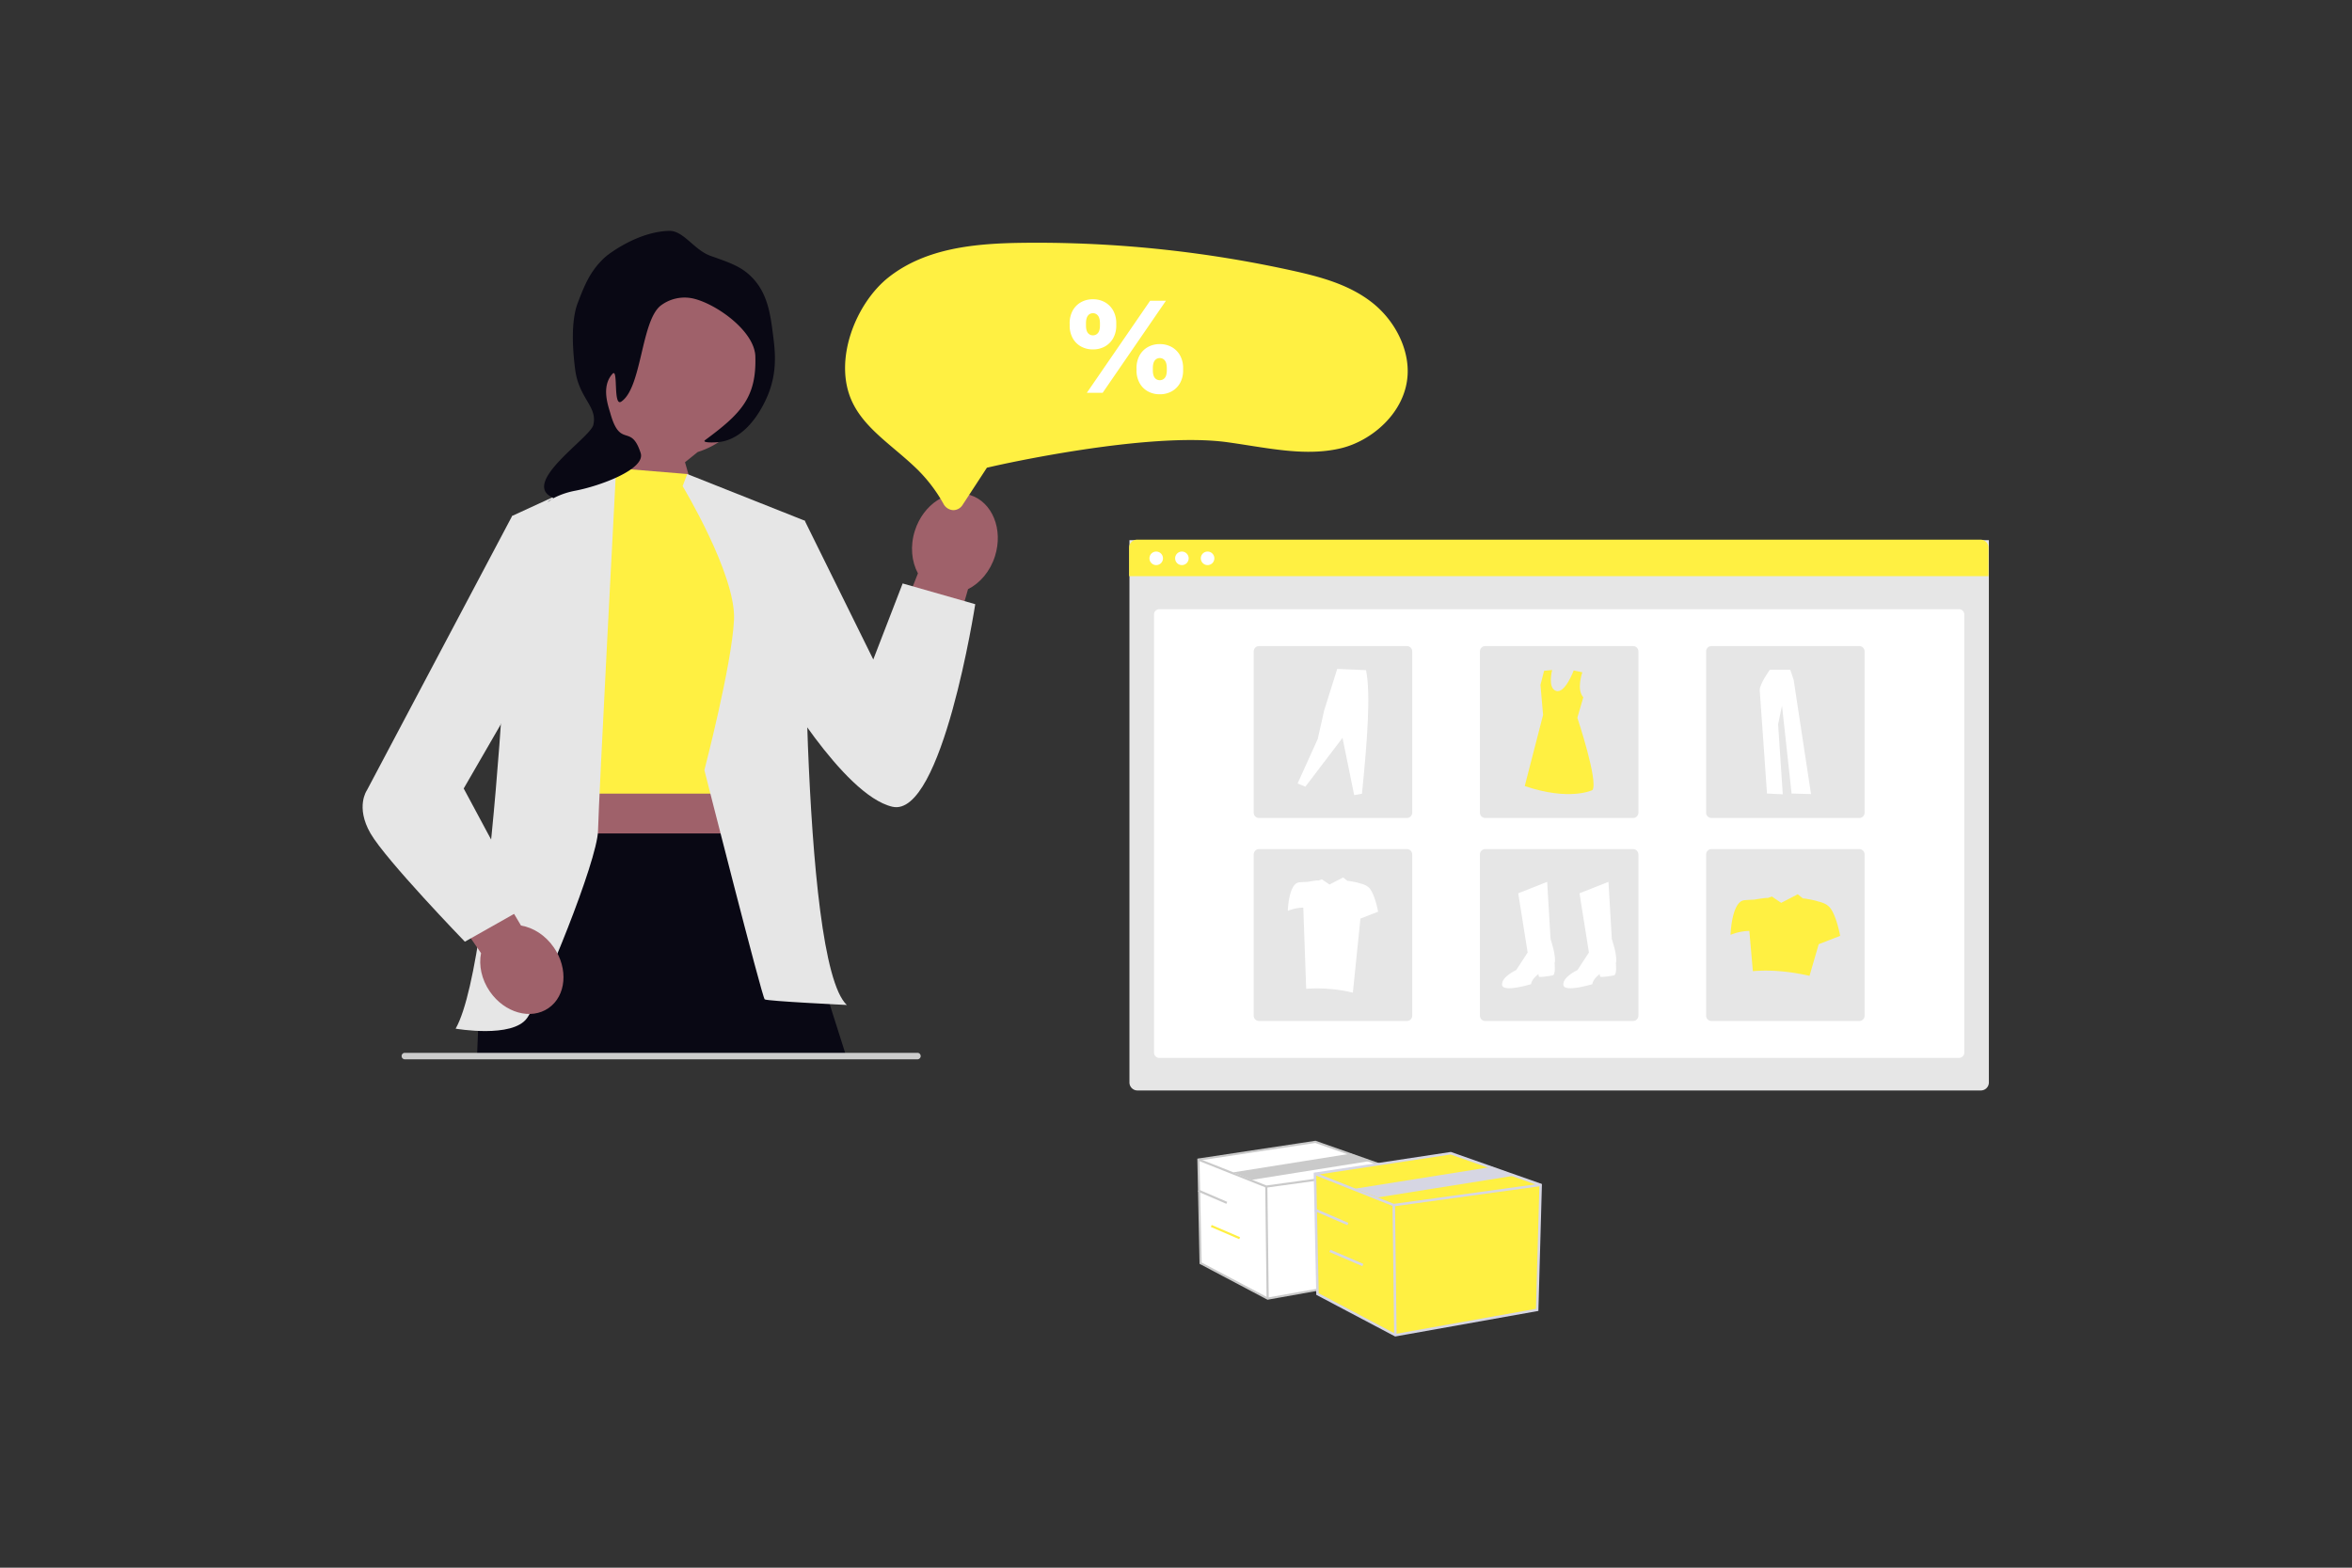 <?xml version="1.0" encoding="UTF-8" standalone="no"?>
<svg
   width="1200"
   height="800"
   viewBox="0 0 1200 800"
   role="img"
   artist="Katerina Limpitsouni"
   source="https://undraw.co/"
   version="1.1"
   id="svg43"
   sodipodi:docname="06_sale.svg"
   inkscape:version="1.3.2 (091e20e, 2023-11-25)"
   xmlns:inkscape="http://www.inkscape.org/namespaces/inkscape"
   xmlns:sodipodi="http://sodipodi.sourceforge.net/DTD/sodipodi-0.dtd"
   xmlns="http://www.w3.org/2000/svg"
   xmlns:svg="http://www.w3.org/2000/svg">
  <rect x="0" y="0" width="1200" height="800" fill="#333333" stroke="none"/>
  <defs
     id="defs43" />
  <sodipodi:namedview
     id="namedview43"
     pagecolor="#ffffff"
     bordercolor="#000000"
     borderopacity="0.25"
     inkscape:showpageshadow="2"
     inkscape:pageopacity="0.0"
     inkscape:pagecheckerboard="0"
     inkscape:deskcolor="#d1d1d1"
     inkscape:zoom="0.82"
     inkscape:cx="635.36585"
     inkscape:cy="284.14634"
     inkscape:window-width="1728"
     inkscape:window-height="1387"
     inkscape:window-x="1720"
     inkscape:window-y="25"
     inkscape:window-maximized="0"
     inkscape:current-layer="svg43" />
  <g
     id="g45"
     transform="matrix(0.945,0,0,0.945,50.071,39.775)">
    <g
       transform="matrix(0.792,0,0,0.792,102.974,107.073)"
       id="g43">
      <g
         transform="translate(572.766,179.625)"
         id="g21">
        <path
           d="m 0,0 h 585.859 v 369.758 a 5.452,5.452 0 0 1 -5.452,5.452 H 5.452 A 5.452,5.452 0 0 1 0,369.758 Z"
           transform="translate(0.25,0.332)"
           fill="#e6e6e6"
           id="path3" />
        <path
           d="m 3.635,0 h 545.084 a 3.635,3.635 0 0 1 3.635,3.635 v 298.682 a 3.635,3.635 0 0 1 -3.635,3.635 H 3.635 A 3.635,3.635 0 0 1 0,302.317 V 3.635 A 3.635,3.635 0 0 1 3.635,0 Z"
           transform="translate(17.003,47.392)"
           fill="#ffffff"
           id="path4" />
        <path
           d="m 5.452,0 h 574.955 a 5.452,5.452 0 0 1 5.452,5.452 V 24.889 H 0 V 5.452 A 5.452,5.452 0 0 1 5.452,0 Z"
           fill="#fff042"
           id="path5" />
        <path
           d="M 4.613,0 A 4.613,4.613 0 1 1 0,4.613 4.613,4.613 0 0 1 4.613,0 Z"
           transform="translate(13.883,8.112)"
           fill="#ffffff"
           id="path6" />
        <path
           d="M 4.613,0 A 4.613,4.613 0 1 1 0,4.613 4.613,4.613 0 0 1 4.613,0 Z"
           transform="translate(31.393,8.112)"
           fill="#ffffff"
           id="path7" />
        <path
           d="M 4.613,0 A 4.613,4.613 0 1 1 0,4.613 4.613,4.613 0 0 1 4.613,0 Z"
           transform="translate(48.903,8.112)"
           fill="#ffffff"
           id="path8" />
        <path
           d="M 3.635,0 H 104.4 a 3.635,3.635 0 0 1 3.635,3.635 v 109.936 a 3.635,3.635 0 0 1 -3.635,3.635 H 3.635 A 3.635,3.635 0 0 1 0,113.571 V 3.635 A 3.635,3.635 0 0 1 3.635,0 Z"
           transform="translate(84.963,72.557)"
           fill="#e6e6e6"
           id="path9" />
        <path
           d="M 3.635,0 H 104.4 a 3.635,3.635 0 0 1 3.635,3.635 v 109.936 a 3.635,3.635 0 0 1 -3.635,3.635 H 3.635 A 3.635,3.635 0 0 1 0,113.571 V 3.635 A 3.635,3.635 0 0 1 3.635,0 Z"
           transform="translate(239.163,72.557)"
           fill="#e6e6e6"
           id="path10" />
        <path
           d="M 3.635,0 H 104.4 a 3.635,3.635 0 0 1 3.635,3.635 v 109.936 a 3.635,3.635 0 0 1 -3.635,3.635 H 3.635 A 3.635,3.635 0 0 1 0,113.571 V 3.635 A 3.635,3.635 0 0 1 3.635,0 Z"
           transform="translate(393.361,72.557)"
           fill="#e6e6e6"
           id="path11" />
        <path
           d="M 3.635,0 H 104.4 a 3.635,3.635 0 0 1 3.635,3.635 v 109.936 a 3.635,3.635 0 0 1 -3.635,3.635 H 3.635 A 3.635,3.635 0 0 1 0,113.571 V 3.635 A 3.635,3.635 0 0 1 3.635,0 Z"
           transform="translate(84.963,210.977)"
           fill="#e6e6e6"
           id="path12" />
        <path
           d="M 3.635,0 H 104.4 a 3.635,3.635 0 0 1 3.635,3.635 v 109.936 a 3.635,3.635 0 0 1 -3.635,3.635 H 3.635 A 3.635,3.635 0 0 1 0,113.571 V 3.635 A 3.635,3.635 0 0 1 3.635,0 Z"
           transform="translate(239.163,210.977)"
           fill="#e6e6e6"
           id="path13" />
        <path
           d="M 3.635,0 H 104.4 a 3.635,3.635 0 0 1 3.635,3.635 v 109.936 a 3.635,3.635 0 0 1 -3.635,3.635 H 3.635 A 3.635,3.635 0 0 1 0,113.571 V 3.635 A 3.635,3.635 0 0 1 3.635,0 Z"
           transform="translate(393.361,210.977)"
           fill="#e6e6e6"
           id="path14" />
        <path
           d="m 451.257,398.8 19.739,-7.8 2.3,39.019 c 0,0 4.131,11.935 2.754,16.526 0,0 0.918,7.8 -1.378,8.263 -2.296,0.463 -8.723,1.378 -9.178,0.918 -0.455,-0.46 -0.459,-1.836 -0.459,-1.836 0,0 -4.591,3.213 -5.05,6.885 0,0 -19.28,5.967 -19.739,0.459 -0.459,-5.508 9.639,-10.1 9.639,-10.1 l 7.8,-11.935 z"
           transform="translate(-185.983,-157.699)"
           fill="#ffffff"
           id="path15" />
        <path
           d="m 497.229,398.8 19.736,-7.8 2.3,39.019 c 0,0 4.131,11.935 2.754,16.526 0,0 0.918,7.8 -1.378,8.263 -2.296,0.463 -8.723,1.378 -9.178,0.918 -0.455,-0.46 -0.459,-1.836 -0.459,-1.836 0,0 -4.591,3.213 -5.05,6.885 0,0 -19.28,5.967 -19.739,0.459 -0.459,-5.508 9.639,-10.1 9.639,-10.1 l 7.8,-11.935 z"
           transform="translate(-190.18,-157.699)"
           fill="#ffffff"
           id="path16" />
        <path
           d="m 496.516,233.611 c 0,0 -4.2,11.744 0.667,17.04 l -4.06,13.951 c 0,0 14.425,43.274 10.3,49.319 0,0 -15.386,7.693 -46.162,-2.748 l 12.5,-48.494 -1.786,-20.469 2.473,-9.617 5.495,-0.545 c 0,0 -3.3,12.364 2.748,14.287 6.048,1.923 11.941,-13.978 11.941,-13.978 z"
           transform="translate(-187.539,-143.186)"
           fill="#fff042"
           id="path17" />
        <path
           d="m 286.858,309.346 5.3,2.17 25.314,-33.27 7.956,39.056 5.3,-0.964 c 3.4,-33.672 6.179,-68.016 2.772,-84.26 l -19.649,-0.844 -8.92,28.452 -4.34,19.287 z"
           transform="translate(-171.98,-143.112)"
           fill="#ffffff"
           id="path18" />
        <path
           d="m 640.422,231.87 c 0,0 -7.239,10.063 -6.885,14.124 0.354,4.061 4.943,70.267 4.943,70.267 l 10.77,0.53 -3.18,-47.668 2.648,-12.888 6.533,60.027 13.242,0.353 -11.829,-77.858 -2.3,-6.885 z"
           transform="translate(-203.632,-143.17)"
           fill="#ffffff"
           id="path19" />
        <path
           d="m 679.336,409.368 c -1.922,-2.306 -5.226,-3.553 -8.4,-4.227 0.091,-0.288 -9.649,-2.3 -9.814,-1.886 l -3.672,-2.925 -11.283,5.858 -6.34,-4.316 -2.945,1.045 c 0.12,-0.52 -9.142,1.085 -9.142,1.085 -1.769,0.064 -4.029,0.174 -6.559,0.369 -8.859,0.682 -9.541,23.626 -9.541,23.626 a 36.213,36.213 0 0 1 12.824,-2.685 l 2.394,27.443 c 12.316,-1.056 25.232,0.173 38.62,3.18 l 6.278,-21.572 14.62,-5.686 c 0,0 -2.497,-13.858 -7.04,-19.309 z"
           transform="translate(-201.634,-158.551)"
           fill="#fff042"
           id="path20" />
        <path
           d="m 335.274,395.147 c -1.584,-1.9 -4.305,-2.928 -6.92,-3.483 0.078,-0.238 -7.95,-1.9 -8.087,-1.554 l -3.026,-2.41 -9.3,4.827 -5.224,-3.556 -2.426,0.861 c 0.1,-0.428 -7.533,0.893 -7.533,0.893 -1.454,0.053 -3.32,0.144 -5.4,0.3 -7.3,0.562 -7.861,19.465 -7.861,19.465 a 29.838,29.838 0 0 1 10.567,-2.213 l 1.973,55.352 a 104.6,104.6 0 0 1 31.818,2.621 l 5.172,-50.514 12.047,-4.684 c 0,0 -2.057,-11.412 -5.8,-15.905 z"
           transform="translate(-171.308,-157.398)"
           fill="#ffffff"
           id="path21" />
      </g>
      <g
         id="g44"
         transform="translate(-256.74,-75.166)">
        <path
           d="m 392.135,497.525 1.487,70.639 45.73,24.167 83.28,-14.872 2.045,-73.428 -52.794,-18.59 z"
           transform="translate(484.634,179.935)"
           fill="#ffffff"
           id="path34" />
        <path
           d="m 599.6,727.276 -46.332,-24.484 -1.51,-71.711 80.563,-12.207 0.172,0.06 53.3,18.767 -2.076,74.555 z m -44.895,-25.376 45.128,23.848 82.448,-14.723 2.013,-72.3 -52.12,-18.352 -78.935,11.96 z"
           transform="translate(324.272,45.753)"
           fill="#cacaca"
           id="path35" />
        <path
           d="m 438.3,517.823 -0.179,-0.071 -46.287,-18.4 0.539,-1.357 46.109,18.332 86.065,-11.87 0.2,1.447 z"
           transform="translate(484.661,178.79)"
           fill="#cacaca"
           id="path36" />
        <rect
           width="1.461"
           height="76.408"
           transform="rotate(-0.697,57663.923,-75469.472)"
           fill="#cacaca"
           id="rect36"
           x="0"
           y="0" />
        <path
           d="m 430.818,512.163 -12.644,-5.1 80.324,-12.8 12.643,5.1 z"
           transform="translate(482.257,179.13)"
           fill="#cacaca"
           id="path37" />
        <rect
           width="1.461"
           height="21.069"
           transform="rotate(-66.705,969.468,-316.177)"
           fill="#cacaca"
           id="rect37"
           x="0"
           y="0" />
        <rect
           width="1.461"
           height="21.069"
           transform="rotate(-66.705,992.156,-310.784)"
           fill="#fff042"
           id="rect38"
           x="0"
           y="0" />
        <path
           d="m 479.563,507.988 1.727,82 53.085,28.053 96.675,-17.263 2.374,-85.239 -61.285,-21.58 z"
           transform="translate(476.652,179.158)"
           fill="#fff042"
           id="path38" />
        <path
           d="m 694.587,753.1 -53.787,-28.424 -1.753,-83.244 93.521,-14.17 0.2,0.07 61.868,21.785 -2.41,86.546 z m -52.11,-29.456 52.387,27.684 95.709,-17.091 2.337,-83.931 -60.5,-21.3 -91.63,13.883 z"
           transform="translate(316.301,44.987)"
           fill="#d6d6e3"
           id="path39" />
        <path
           d="m 533.158,531.552 -0.207,-0.083 -53.733,-21.363 0.626,-1.576 53.525,21.281 99.907,-13.779 0.232,1.679 z"
           transform="translate(476.683,177.827)"
           fill="#d6d6e3"
           id="path40" />
        <rect
           width="1.696"
           height="88.698"
           transform="rotate(-0.697,58746.923,-82596.18)"
           fill="#d6d6e3"
           id="rect40"
           x="0"
           y="0" />
        <path
           d="m 525.327,525.02 -15.537,-5.96 93.243,-14.86 15.538,5.96 z"
           transform="translate(473.892,178.223)"
           fill="#d6d6e3"
           id="path41" />
        <rect
           width="1.695"
           height="24.458"
           transform="rotate(-66.705,1019.193,-369.895)"
           fill="#d6d6e3"
           id="rect41"
           x="0"
           y="0" />
        <rect
           width="1.695"
           height="24.458"
           transform="rotate(-66.705,1045.53,-363.635)"
           fill="#d6d6e3"
           id="rect42"
           x="0"
           y="0" />
      </g>
    </g>
    <g
       id="g14"
       transform="matrix(0.694,0,0,0.694,142.788,82.584)">
      <g
         transform="translate(-604.42,-201.084)"
         id="g13">
        <path
           d="m 174.447,75.484 a 66.379,66.379 0 1 1 86.266,63.344 l -9.9,7.974 17.767,62.185 -20.7,14.646 -65.417,-54.514 c 0,0 14.132,-18 21.711,-38.3 A 66.307,66.307 0 0 1 174.446,75.481 Z"
           transform="translate(604.42,234.316)"
           fill="#9f616a"
           id="path1-5" />
        <path
           d="m 470.989,245.556 -47.558,165.265 -48.095,-33.379 56.676,-144.191 c -4.943,-9.154 -6.171,-21.185 -2.417,-33.078 6.569,-20.809 25.855,-33.271 43.076,-27.835 17.221,5.436 25.857,26.712 19.288,47.521 -3.754,11.893 -11.668,21.038 -20.97,25.7 z"
           transform="translate(604.42,234.316)"
           fill="#9f616a"
           id="path2-7" />
        <rect
           width="171.552"
           height="199.807"
           transform="translate(745.138,545.128)"
           fill="#9f616a"
           id="rect2-1"
           x="0"
           y="0" />
        <path
           d="M 130.186,435.608 91.274,553.849 88.956,610.385 H 376.665 L 321.177,435.608 Z"
           transform="translate(604.42,234.316)"
           fill="#090814"
           id="path3-0" />
        <path
           d="M 431.948,611.367 H 32.511 a 2.539,2.539 0 0 1 0,-5.023 h 399.437 a 2.533,2.533 0 0 1 0,5.023 z"
           transform="translate(604.42,234.316)"
           fill="#cccccc"
           id="path4-6" />
        <path
           d="m 198.3,151.484 -40.781,93.13 4.035,160.059 h 137.835 l 4.327,-169.834 -51.172,-78.874 z"
           transform="translate(604.42,234.316)"
           fill="#fff042"
           id="path5-0" />
        <path
           d="m 116.371,188.543 c 0,0 -11.939,342.471 -44,398.987 0,0 44.3,7.72 55.57,-8.247 11.27,-15.967 54.727,-122.271 55.2,-145.813 0.473,-23.542 14.086,-282.1 14.086,-282.1 l -80.858,37.173 z"
           transform="translate(604.42,234.316)"
           fill="#e6e6e6"
           id="path6-3" />
        <path
           d="m 248.944,165.377 3.6,-9.411 91.407,36.3 c 0,0 -4.265,342.248 32.739,376.834 0,0 -61.82,-2.949 -63.873,-4.365 -2.053,-1.416 -46.934,-178.392 -46.934,-178.392 0,0 21.395,-81.986 23.046,-116.993 1.651,-35.007 -39.986,-103.97 -39.986,-103.97 z"
           transform="translate(604.42,234.316)"
           fill="#e6e6e6"
           id="path7-3" />
        <path
           d="m 320.758,198.956 23.193,-6.691 53.329,108 22.855,-59.155 56.465,16.137 c 0,0 -25.666,166.562 -64.469,157.6 -38.803,-8.962 -91.375,-100.428 -91.375,-100.428 V 198.956 Z"
           transform="translate(604.42,234.316)"
           fill="#e6e6e6"
           id="path8-5" />
        <path
           d="M 92.13,528.775 14.3,415.627 50.081,384.147 123.22,507.293 c 9.486,1.582 18.967,7.508 25.522,16.993 11.468,16.6 9.631,37.744 -4.1,47.235 -13.731,9.491 -34.174,3.732 -45.642,-12.864 -6.554,-9.485 -8.744,-20.449 -6.87,-29.882 z"
           transform="translate(604.42,234.316)"
           fill="#9f616a"
           id="path9-0" />
        <path
           d="M 130.186,198.091 116.371,188.542 3.361,402 c 0,0 -9.173,12.872 2.792,33.611 11.965,20.739 73.392,84.249 73.392,84.249 l 48.4,-27.337 -49.3,-91.87 46.466,-80.374 5.071,-122.187 z"
           transform="translate(604.42,234.316)"
           fill="#e6e6e6"
           id="path10-2" />
        <path
           d="m 361.431,19.483 c 14.844,5.216 23.337,8.2 31.118,15.7 13.141,12.661 15.311,29.58 17.325,45.3 1.577,12.3 3.616,28.2 -3.6,46.368 -2.458,6.2 -14.382,33.822 -37.2,37.312 -4.481,0.686 -15,0.865 -11.97,-1.374 28.067,-20.72 40.045,-33.229 39.064,-65.164 -0.611,-19.844 -30.931,-41.267 -48.933,-45.117 a 30.661,30.661 0 0 0 -24.911,5.8 c -15.131,12.422 -14.487,63.79 -30.443,74.527 -6.562,4.417 -2.191,-26.67 -6.813,-21.629 -9.122,9.946 -3.272,25.168 -1.631,30.979 7.776,27.518 15.922,7.168 23.509,30.666 4.084,12.633 -31.941,25.759 -50.952,29.34 -18.743,3.531 -26.822,13.752 -16.974,5.566 -26.494,-11.119 28.6,-46.627 31.075,-56.691 3.539,-14.382 -11.156,-20.514 -14.1,-43.2 -2.013,-15.514 -3.428,-37.7 2.054,-51.925 5.172,-13.431 9.664,-25.088 21.416,-35.659 C 282.294,17.747 305.079,0.489 329.24,0 c 11.123,-0.223 19.3,14.941 32.192,19.474 v 0 z"
           transform="translate(513.779,201.088)"
           fill="#090814"
           id="path11-3" />
        <path
           d="m 562.316,542.2 c -0.126,0 -0.252,0 -0.38,-0.009 a 9.051,9.051 0 0 1 -7.429,-5.025 118.732,118.732 0 0 0 -21.971,-28.3 c -5.156,-4.9 -10.544,-9.459 -15.755,-13.867 -13.442,-11.367 -26.1,-22.073 -33.129,-36.866 -15.321,-32.257 2.722,-77.185 28.5,-97.334 28.912,-22.6 66.94,-26.143 103.729,-26.607 q 5.735,-0.072 11.477,-0.072 v 0 a 925.624,925.624 0 0 1 197.621,21.49 c 21.677,4.756 44.368,10.583 62.6,24.724 18.126,14.057 29.143,36.193 28.068,56.4 -1.569,29.493 -27.858,51.531 -51.8,57.292 -22.817,5.487 -46.52,1.779 -71.614,-2.148 -5.54,-0.866 -11.268,-1.763 -16.932,-2.542 -61.56,-8.462 -177.2,17.621 -182.1,18.735 l -4.854,1.105 L 569.519,538 a 8.621,8.621 0 0 1 -7.2,4.208 z"
           transform="translate(501.741,-123.815)"
           fill="#fff042"
           id="path12-2" />
        <path
           d="m 77.354,-14.776 a 18.691,18.691 0 0 1 -9.278,-2.283 16.508,16.508 0 0 1 -6.442,-6.49 20.1,20.1 0 0 1 -2.356,-9.975 v -1.442 a 20.2,20.2 0 0 1 2.357,-10.024 16.675,16.675 0 0 1 6.442,-6.51 18.537,18.537 0 0 1 9.278,-2.307 18.634,18.634 0 0 1 9.325,2.307 16.841,16.841 0 0 1 6.466,6.514 20.035,20.035 0 0 1 2.38,10.023 v 1.442 a 19.933,19.933 0 0 1 -2.38,9.975 16.671,16.671 0 0 1 -6.466,6.49 18.79,18.79 0 0 1 -9.326,2.28 z m -52.014,-34.9 a 18.691,18.691 0 0 1 -9.278,-2.283 16.508,16.508 0 0 1 -6.442,-6.49 20.1,20.1 0 0 1 -2.356,-9.975 v -1.442 a 20.2,20.2 0 0 1 2.357,-10.024 16.675,16.675 0 0 1 6.442,-6.51 18.537,18.537 0 0 1 9.278,-2.307 18.634,18.634 0 0 1 9.326,2.307 16.841,16.841 0 0 1 6.466,6.514 20.035,20.035 0 0 1 2.38,10.023 v 1.442 a 19.933,19.933 0 0 1 -2.38,9.975 16.671,16.671 0 0 1 -6.466,6.49 18.79,18.79 0 0 1 -9.326,2.279 z M 20.63,-15.93 69.855,-87.557 H 82.162 L 32.936,-15.93 Z m 4.711,-44.707 a 4.878,4.878 0 0 0 3.966,-1.851 q 1.514,-1.851 1.514,-5.937 v -1.442 q 0,-4.134 -1.514,-6.057 a 4.808,4.808 0 0 0 -3.966,-1.923 4.7,4.7 0 0 0 -3.894,1.923 q -1.49,1.923 -1.49,6.057 v 1.442 q 0,4.086 1.49,5.937 a 4.761,4.761 0 0 0 3.894,1.851 z m 52.014,34.9 a 4.878,4.878 0 0 0 3.966,-1.851 q 1.514,-1.851 1.514,-5.937 v -1.442 q 0,-4.134 -1.514,-6.057 a 4.808,4.808 0 0 0 -3.966,-1.923 4.7,4.7 0 0 0 -3.894,1.923 q -1.49,1.923 -1.49,6.057 v 1.442 q 0,4.086 1.49,5.937 a 4.761,4.761 0 0 0 3.893,1.851 z"
           transform="translate(1147.212,343)"
           fill="#ffffff"
           id="path13-7" />
      </g>
    </g>
  </g>
</svg>
